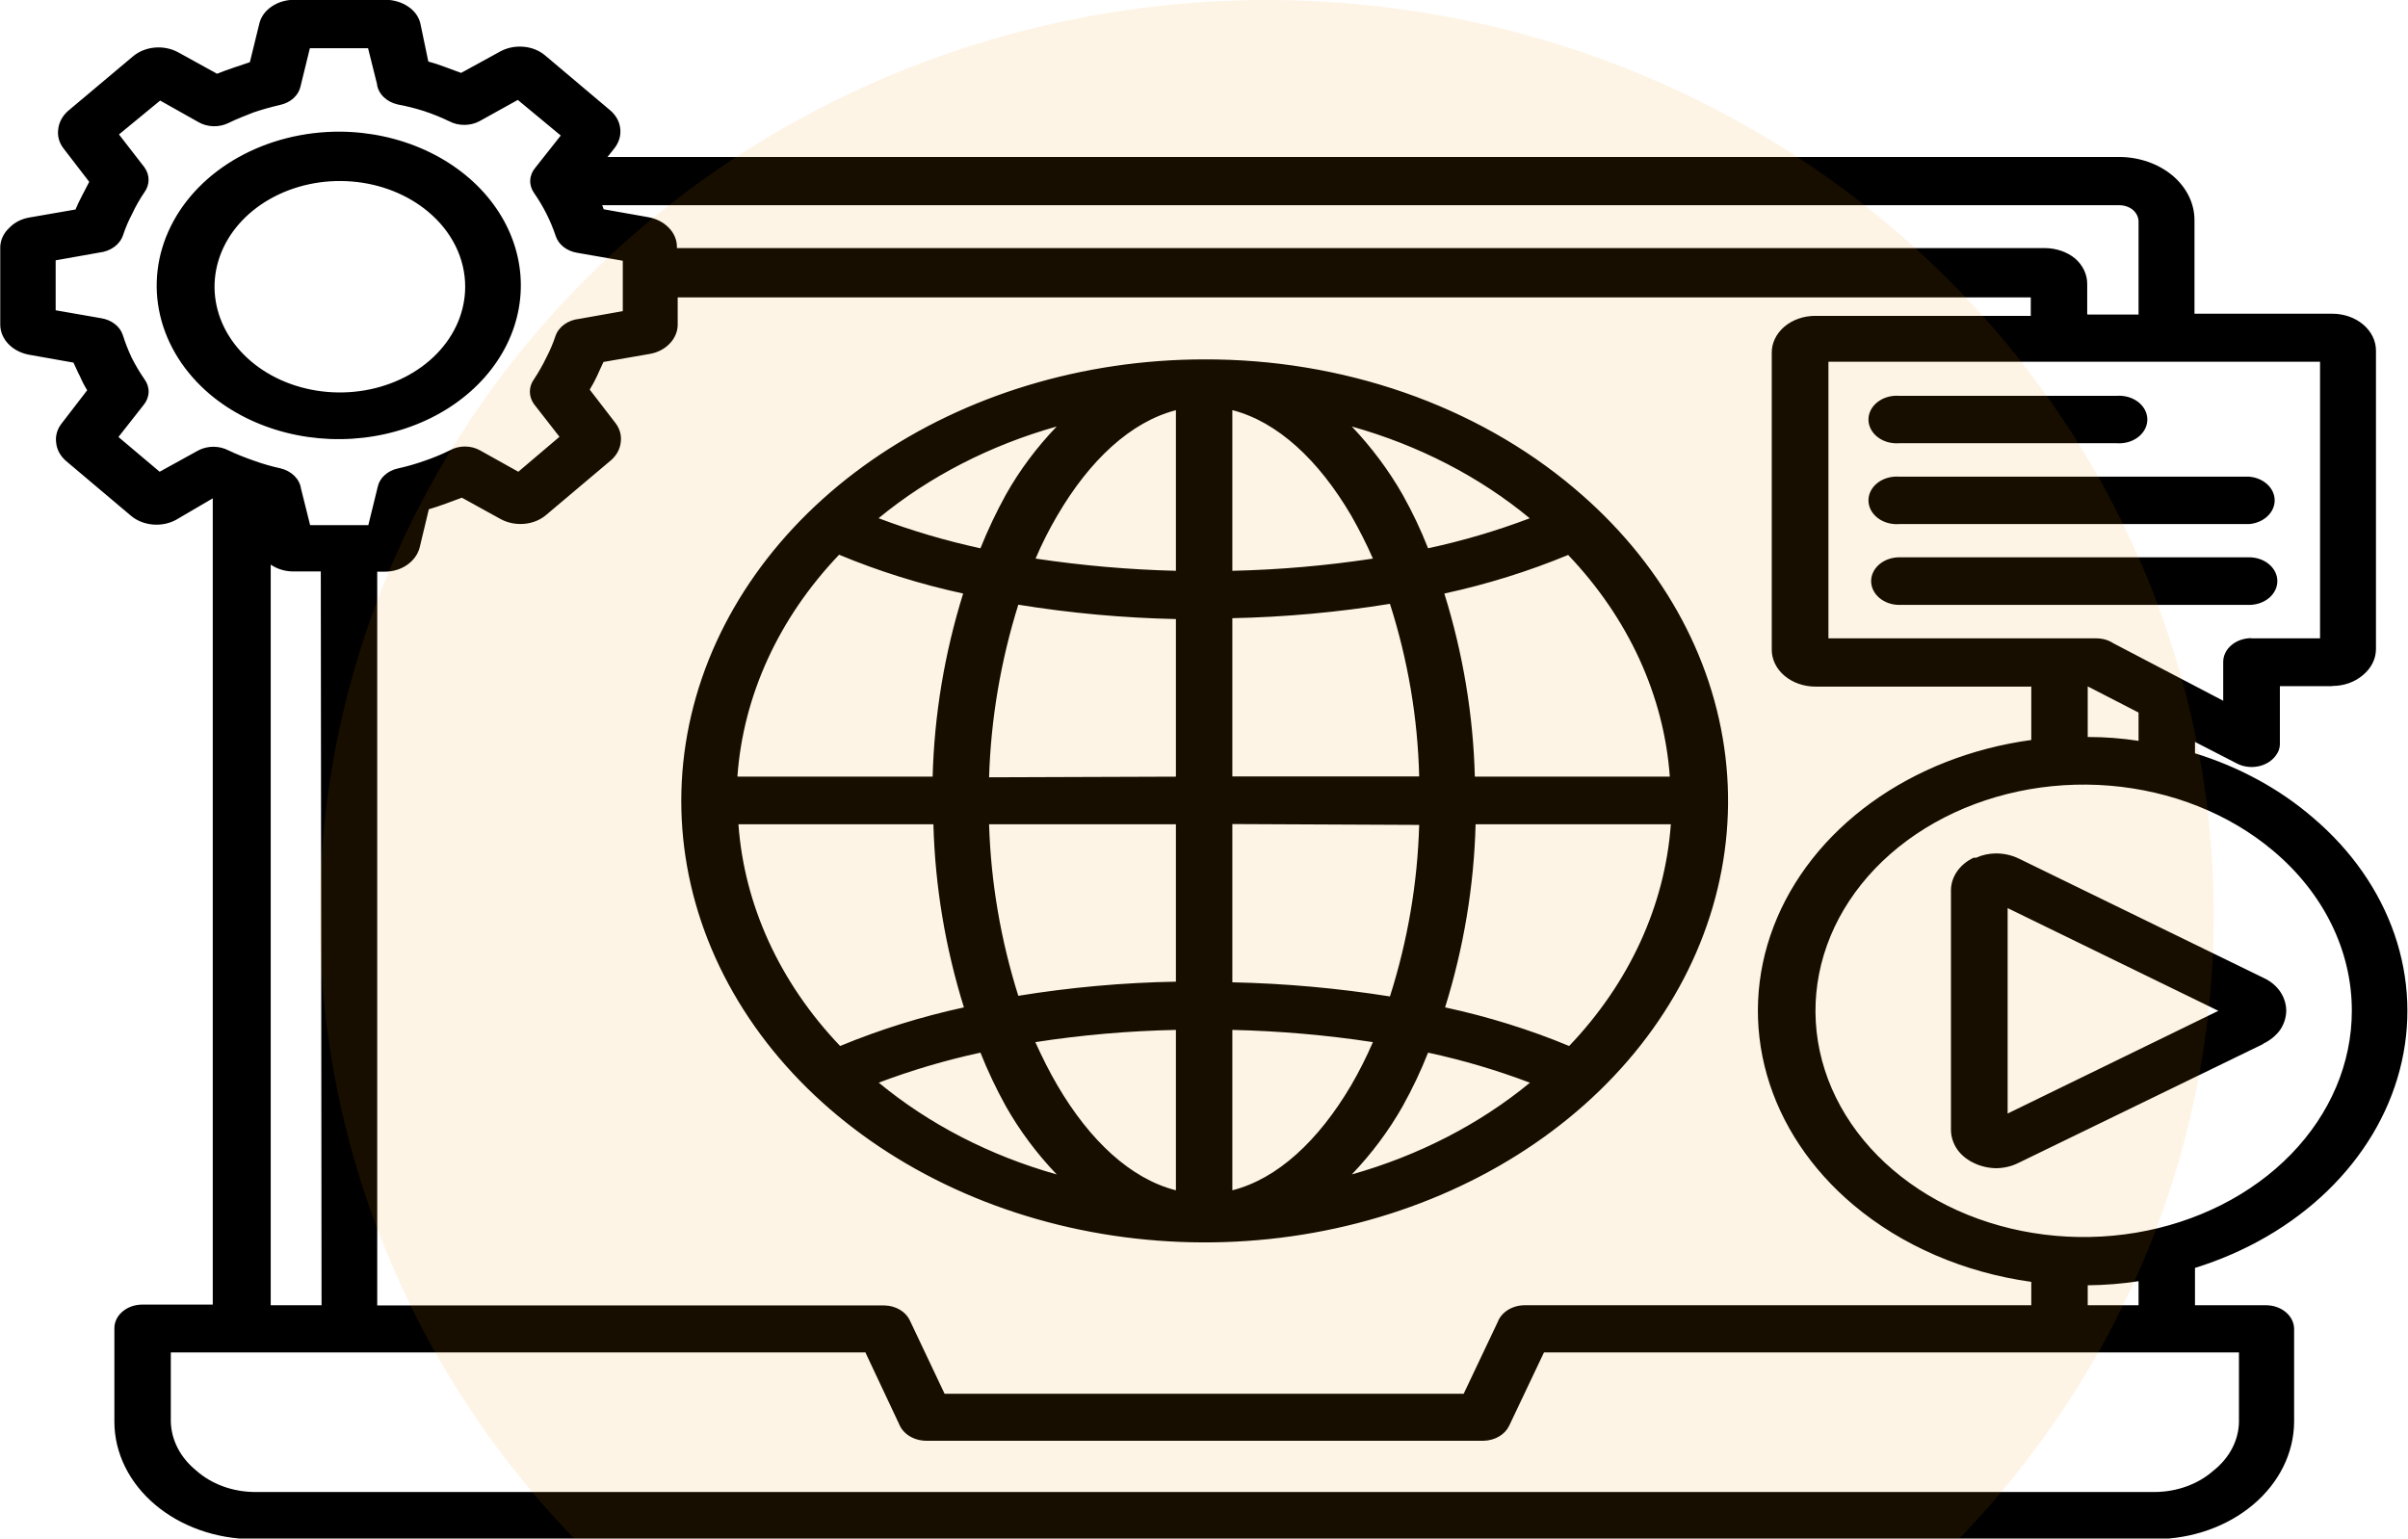 <svg width="241" height="154" viewBox="0 0 241 154" fill="none" xmlns="http://www.w3.org/2000/svg">
<g clip-path="url(#clip0_1215_17)">
<path fill-rule="evenodd" clip-rule="evenodd" d="M86.524 135.37H17.096V142.302C17.143 144.153 18.058 145.913 19.64 147.196C20.388 147.863 21.287 148.396 22.283 148.765C23.279 149.133 24.353 149.33 25.441 149.342H215.737C216.825 149.327 217.897 149.13 218.893 148.761C219.889 148.393 220.788 147.861 221.538 147.196C222.331 146.567 222.966 145.81 223.403 144.969C223.84 144.128 224.071 143.221 224.082 142.302V135.37H154.527L151.042 142.71C150.838 143.143 150.488 143.516 150.036 143.783C149.584 144.05 149.049 144.199 148.497 144.213H92.68C92.08 144.206 91.497 144.041 91.013 143.741C90.53 143.441 90.17 143.02 89.984 142.539L86.6 135.348L86.524 135.37ZM190.093 60.548C189.722 60.548 189.355 60.487 189.012 60.367C188.67 60.247 188.358 60.072 188.096 59.85C187.834 59.629 187.626 59.367 187.484 59.078C187.342 58.788 187.269 58.479 187.269 58.166C187.269 57.853 187.342 57.543 187.484 57.254C187.626 56.965 187.834 56.702 188.096 56.481C188.358 56.26 188.67 56.084 189.012 55.965C189.355 55.845 189.722 55.783 190.093 55.783H225.099C225.848 55.783 226.567 56.034 227.096 56.481C227.626 56.928 227.923 57.534 227.923 58.166C227.923 58.798 227.626 59.404 227.096 59.85C226.567 60.297 225.848 60.548 225.099 60.548H190.093ZM190.093 52.457C189.701 52.488 189.306 52.45 188.933 52.345C188.56 52.24 188.217 52.071 187.926 51.847C187.634 51.624 187.402 51.352 187.243 51.049C187.084 50.745 187.001 50.417 187.001 50.085C187.001 49.753 187.084 49.425 187.243 49.121C187.402 48.818 187.634 48.545 187.926 48.322C188.217 48.099 188.56 47.929 188.933 47.825C189.306 47.72 189.701 47.682 190.093 47.713H225.099C225.799 47.769 226.448 48.044 226.921 48.482C227.394 48.921 227.656 49.492 227.656 50.085C227.656 50.678 227.394 51.249 226.921 51.688C226.448 52.126 225.799 52.4 225.099 52.457H190.093ZM190.093 44.365C189.701 44.396 189.306 44.358 188.933 44.254C188.56 44.149 188.217 43.979 187.926 43.756C187.634 43.532 187.402 43.26 187.243 42.957C187.084 42.653 187.001 42.325 187.001 41.993C187.001 41.661 187.084 41.333 187.243 41.029C187.402 40.726 187.634 40.454 187.926 40.23C188.217 40.007 188.56 39.838 188.933 39.733C189.306 39.628 189.701 39.59 190.093 39.621H211.819C212.211 39.59 212.606 39.628 212.979 39.733C213.353 39.838 213.696 40.007 213.987 40.23C214.278 40.454 214.511 40.726 214.67 41.029C214.829 41.333 214.911 41.661 214.911 41.993C214.911 42.325 214.829 42.653 214.67 42.957C214.511 43.26 214.278 43.532 213.987 43.756C213.696 43.979 213.353 44.149 212.979 44.254C212.606 44.358 212.211 44.396 211.819 44.365H190.093ZM225.328 63.897H232.197V36.209H182.995V63.897H209.835C210.444 63.9 211.035 64.073 211.514 64.39L222.505 70.142V66.257C222.504 65.629 222.799 65.027 223.323 64.58C223.847 64.134 224.558 63.881 225.303 63.875L225.328 63.897ZM233.444 68.683H228.178V74.414C228.189 74.856 228.038 75.291 227.745 75.659C227.347 76.194 226.713 76.573 225.983 76.714C225.254 76.855 224.487 76.746 223.853 76.41L219.681 74.263V75.401C224.134 76.779 228.167 78.979 231.485 81.84C235.325 85.099 238.133 89.119 239.651 93.532C241.17 97.945 241.349 102.61 240.174 107.097C238.999 111.583 236.507 115.749 232.926 119.212C229.345 122.675 224.791 125.323 219.681 126.913V130.648H226.779C227.523 130.648 228.238 130.896 228.766 131.338C229.295 131.78 229.596 132.381 229.602 133.009V142.345C229.576 145.446 228.104 148.414 225.505 150.607C222.905 152.8 219.388 154.042 215.712 154.064H25.314C21.638 154.047 18.119 152.807 15.523 150.612C12.926 148.417 11.462 145.446 11.448 142.345V132.944C11.448 132.318 11.743 131.718 12.268 131.275C12.793 130.832 13.505 130.583 14.247 130.583H21.294V49.881L17.63 52.027C16.94 52.405 16.117 52.573 15.298 52.503C14.479 52.433 13.713 52.129 13.127 51.641L6.615 46.146C6.04 45.655 5.689 45.009 5.622 44.322C5.524 43.635 5.723 42.942 6.182 42.369L8.726 39.063C8.452 38.62 8.214 38.161 8.014 37.69C7.759 37.218 7.581 36.745 7.352 36.295L2.875 35.501C2.075 35.347 1.36 34.972 0.844 34.435C0.327 33.898 0.039 33.23 0.025 32.538V24.683C0.056 23.982 0.38 23.312 0.941 22.794C1.453 22.258 2.175 21.892 2.977 21.764L7.556 20.97C7.759 20.497 7.963 20.047 8.217 19.575C8.472 19.102 8.701 18.652 8.93 18.201L6.386 14.896C5.929 14.322 5.73 13.629 5.826 12.942C5.897 12.25 6.247 11.598 6.818 11.097L13.331 5.623C13.917 5.136 14.683 4.832 15.502 4.761C16.321 4.691 17.143 4.859 17.834 5.237L21.726 7.383C22.261 7.169 22.82 6.954 23.355 6.782C23.889 6.611 24.448 6.418 25.008 6.224L25.95 2.382C26.102 1.706 26.535 1.097 27.171 0.665C27.801 0.226 28.592 -0.016 29.409 -0.021H38.593C39.419 -0.016 40.217 0.226 40.858 0.665C41.499 1.093 41.933 1.704 42.079 2.382L42.868 6.16C43.431 6.311 43.983 6.49 44.521 6.697L46.149 7.298L50.067 5.151C50.753 4.776 51.569 4.609 52.382 4.679C53.2 4.743 53.965 5.047 54.545 5.538L61.058 11.032C61.639 11.521 61.999 12.167 62.075 12.857C62.158 13.542 61.96 14.232 61.516 14.81L60.803 15.711H212.099C214.102 15.718 216.02 16.389 217.442 17.578C218.14 18.167 218.693 18.866 219.069 19.636C219.445 20.406 219.635 21.232 219.63 22.064V31.401H233.393C233.972 31.398 234.546 31.492 235.081 31.678C235.617 31.863 236.103 32.137 236.513 32.482C236.922 32.828 237.246 33.238 237.466 33.69C237.686 34.142 237.798 34.626 237.794 35.114V64.948C237.796 65.436 237.683 65.919 237.46 66.368C237.237 66.818 236.91 67.226 236.497 67.567C236.094 67.917 235.612 68.194 235.078 68.383C234.545 68.571 233.971 68.666 233.393 68.661L233.444 68.683ZM214.033 71.301V74.156C212.354 73.897 210.651 73.767 208.945 73.77V68.704L214.033 71.323V71.301ZM203.297 68.683V74.07C197.377 74.875 191.836 77.044 187.285 80.338C182.735 83.632 179.351 87.923 177.509 92.737C175.667 97.552 175.437 102.701 176.845 107.619C178.253 112.536 181.244 117.029 185.488 120.603C190.326 124.677 196.553 127.371 203.297 128.308V130.648H152.593C151.992 130.651 151.407 130.815 150.923 131.115C150.438 131.416 150.079 131.838 149.897 132.322L146.488 139.512H94.538L91.052 132.15C90.847 131.72 90.497 131.35 90.045 131.087C89.592 130.823 89.058 130.678 88.508 130.669H37.754V57.221H38.517C39.336 57.22 40.127 56.977 40.756 56.535C41.392 56.09 41.831 55.478 42.003 54.796L42.919 50.976C43.504 50.804 44.012 50.632 44.597 50.417L46.226 49.817L50.118 51.963C50.813 52.338 51.638 52.505 52.459 52.435C53.275 52.366 54.038 52.063 54.621 51.577L61.134 46.082C61.708 45.591 62.059 44.945 62.126 44.258C62.222 43.571 62.023 42.878 61.566 42.304L59.022 38.999C59.302 38.548 59.531 38.097 59.76 37.625C59.989 37.153 60.167 36.681 60.396 36.23L64.976 35.436C65.778 35.308 66.499 34.942 67.011 34.406C67.531 33.874 67.819 33.207 67.825 32.517V29.77H203.246V31.616H181.698C181.12 31.613 180.547 31.707 180.013 31.893C179.479 32.079 178.994 32.352 178.587 32.698C178.179 33.044 177.858 33.454 177.641 33.906C177.423 34.358 177.315 34.841 177.322 35.329V65.013C177.318 65.499 177.429 65.982 177.648 66.432C177.866 66.882 178.188 67.292 178.594 67.637C179.001 67.982 179.485 68.256 180.017 68.443C180.55 68.63 181.121 68.726 181.698 68.726H203.246L203.297 68.683ZM208.945 31.487H214.033V22.15C214.022 21.725 213.822 21.319 213.473 21.013C213.106 20.709 212.613 20.54 212.099 20.541H60.269L60.422 20.948L64.899 21.742C65.699 21.888 66.417 22.259 66.934 22.794C67.455 23.326 67.742 23.993 67.749 24.683V24.833H204.696C205.807 24.845 206.871 25.213 207.673 25.863C208.453 26.542 208.891 27.45 208.894 28.396V31.444L208.945 31.487ZM214.033 128.244C212.353 128.5 210.651 128.636 208.945 128.652V130.648H214.033V128.244ZM227.491 85.145C223.095 81.447 217.316 79.148 211.137 78.641C204.958 78.134 198.762 79.449 193.604 82.363C188.445 85.277 184.644 89.61 182.847 94.623C181.05 99.636 181.368 105.02 183.748 109.858C186.127 114.695 190.421 118.687 195.897 121.154C201.374 123.62 207.694 124.409 213.782 123.386C219.871 122.362 225.35 119.59 229.288 115.541C233.225 111.492 235.378 106.416 235.378 101.179C235.383 98.199 234.689 95.248 233.335 92.496C231.982 89.744 229.995 87.246 227.491 85.145ZM226.524 104.462C227.213 104.132 227.79 103.659 228.203 103.089C228.598 102.499 228.808 101.834 228.814 101.157C228.808 100.487 228.598 99.829 228.203 99.247C227.805 98.667 227.224 98.191 226.524 97.873L202.05 85.939C201.369 85.608 200.598 85.43 199.811 85.424C199.101 85.421 198.401 85.568 197.776 85.854H197.522C196.832 86.182 196.259 86.659 195.861 87.236C195.463 87.814 195.255 88.47 195.258 89.138V113.112C195.267 113.782 195.477 114.439 195.868 115.022C196.265 115.596 196.836 116.07 197.522 116.396C198.209 116.736 198.989 116.921 199.786 116.933C200.575 116.924 201.348 116.739 202.025 116.396L226.499 104.505L226.524 104.462ZM200.931 111.459L222.021 101.179L200.931 90.897V111.459ZM34.014 13.178C30.395 13.168 26.853 14.064 23.839 15.754C20.824 17.444 18.473 19.851 17.083 22.67C15.693 25.489 15.326 28.594 16.031 31.589C16.735 34.584 18.479 37.335 21.039 39.493C23.163 41.27 25.772 42.579 28.637 43.306C31.502 44.032 34.534 44.153 37.467 43.657C40.4 43.162 43.144 42.066 45.456 40.465C47.769 38.864 49.579 36.808 50.728 34.478C51.877 32.148 52.329 29.615 52.044 27.103C51.76 24.591 50.747 22.177 49.096 20.072C47.445 17.968 45.206 16.239 42.575 15.036C39.946 13.834 37.005 13.196 34.014 13.178ZM42.842 21.184C40.782 19.463 38.079 18.396 35.193 18.166C32.306 17.936 29.414 18.557 27.009 19.924C24.604 21.29 22.834 23.317 22.001 25.66C21.168 28.003 21.322 30.517 22.439 32.775C23.555 35.032 25.564 36.894 28.124 38.043C30.683 39.192 33.636 39.557 36.479 39.076C39.322 38.595 41.88 37.298 43.717 35.406C45.554 33.514 46.558 31.143 46.556 28.697C46.559 27.299 46.231 25.915 45.594 24.626C44.956 23.336 44.021 22.166 42.842 21.184ZM37.754 8.499L36.838 4.829H31.012L30.071 8.671C29.974 9.104 29.733 9.505 29.378 9.828C29.022 10.151 28.566 10.382 28.061 10.496C27.155 10.704 26.263 10.955 25.39 11.247C24.55 11.569 23.685 11.912 22.846 12.32C22.385 12.545 21.858 12.654 21.326 12.635C20.794 12.616 20.28 12.47 19.844 12.213L16.028 10.066L11.906 13.457L14.45 16.741C14.725 17.119 14.87 17.554 14.87 17.997C14.87 18.44 14.725 18.875 14.45 19.253C13.981 19.942 13.573 20.659 13.229 21.399C12.861 22.094 12.555 22.812 12.313 23.545C12.162 24.002 11.854 24.41 11.429 24.72C11.004 25.029 10.479 25.225 9.922 25.284L5.571 26.057V31.058L10.125 31.852C10.635 31.932 11.108 32.132 11.491 32.428C11.873 32.724 12.149 33.104 12.288 33.526C12.531 34.298 12.828 35.058 13.178 35.801C13.55 36.538 13.974 37.255 14.45 37.947C14.736 38.331 14.883 38.777 14.874 39.231C14.866 39.684 14.7 40.126 14.399 40.501L11.855 43.742L15.977 47.219L19.869 45.073C20.317 44.842 20.832 44.719 21.357 44.719C21.883 44.719 22.398 44.842 22.846 45.073C23.668 45.46 24.517 45.804 25.39 46.103C26.255 46.419 27.148 46.677 28.061 46.876C28.602 47.004 29.086 47.263 29.453 47.622C29.82 47.981 30.052 48.423 30.122 48.894L31.038 52.564H36.864L37.805 48.722C37.897 48.291 38.133 47.89 38.484 47.568C38.835 47.245 39.288 47.012 39.789 46.898C40.709 46.695 41.61 46.437 42.486 46.125C43.364 45.828 44.214 45.477 45.03 45.073C45.475 44.825 45.997 44.693 46.531 44.693C47.065 44.693 47.587 44.825 48.032 45.073L51.874 47.219L55.995 43.721L53.451 40.459C53.176 40.081 53.031 39.646 53.031 39.203C53.031 38.76 53.176 38.325 53.451 37.947C53.91 37.254 54.318 36.537 54.672 35.801C55.036 35.104 55.342 34.387 55.588 33.655C55.736 33.197 56.043 32.787 56.469 32.477C56.895 32.167 57.421 31.972 57.979 31.916L62.33 31.143V26.099L57.776 25.305C57.263 25.223 56.788 25.02 56.405 24.721C56.022 24.421 55.748 24.035 55.613 23.61C55.111 22.107 54.385 20.665 53.451 19.317C53.178 18.93 53.045 18.485 53.068 18.035C53.09 17.585 53.268 17.151 53.578 16.784L56.122 13.565L51.823 10.002L47.956 12.148C47.508 12.38 46.993 12.502 46.467 12.502C45.942 12.502 45.427 12.38 44.979 12.148C44.163 11.752 43.312 11.408 42.435 11.118C41.573 10.843 40.689 10.621 39.789 10.453C39.247 10.328 38.761 10.069 38.394 9.71C38.026 9.35 37.795 8.906 37.728 8.435L37.754 8.499ZM32.106 57.2H29.333C28.515 57.195 27.725 56.952 27.094 56.513V130.648H32.182L32.106 57.2ZM123.337 41.059V57.136C128.056 57.028 132.759 56.619 137.405 55.912C136.744 54.388 136.006 52.972 135.243 51.62C131.961 46.017 127.84 42.218 123.362 41.059H123.337ZM123.337 61.879V77.719H142.036C141.895 71.881 140.913 66.079 139.11 60.441C133.908 61.284 128.632 61.765 123.337 61.879ZM123.337 82.484V98.324C128.631 98.44 133.905 98.914 139.11 99.74C140.891 94.135 141.873 88.371 142.036 82.57L123.337 82.484ZM123.337 103.089V119.143C127.84 118.006 131.961 114.185 135.243 108.605C136.052 107.207 136.774 105.774 137.405 104.312C132.759 103.605 128.056 103.196 123.337 103.089ZM117.689 119.143V103.089C112.968 103.186 108.265 103.595 103.62 104.312C104.307 105.836 105.019 107.253 105.808 108.605C109.064 114.185 113.186 118.006 117.689 119.143ZM117.689 98.345V82.505H98.99C99.167 88.306 100.149 94.069 101.915 99.676C107.116 98.829 112.393 98.356 117.689 98.26V98.345ZM117.689 77.74V61.965C112.393 61.851 107.118 61.37 101.915 60.527C100.151 66.171 99.17 71.969 98.99 77.805L117.689 77.74ZM117.689 57.136V41.059C113.186 42.218 109.064 46.039 105.808 51.62C104.988 53.013 104.266 54.447 103.645 55.912C108.293 56.61 112.995 57.019 117.714 57.136H117.689ZM73.905 77.74H93.342C93.505 71.551 94.529 65.399 96.395 59.411C92.108 58.481 87.948 57.18 83.98 55.526C77.942 61.854 74.386 69.61 73.803 77.719L73.905 77.74ZM147.683 77.74H167.12C166.536 69.632 162.98 61.877 156.944 55.547C152.981 57.188 148.829 58.483 144.554 59.411C146.418 65.399 147.443 71.551 147.607 77.74H147.683ZM167.12 82.505H147.683C147.519 88.695 146.494 94.847 144.63 100.835C148.916 101.757 153.077 103.052 157.046 104.699C163.083 98.37 166.64 90.614 167.222 82.505H167.12ZM93.342 82.505H73.905C74.489 90.614 78.045 98.369 84.082 104.699C88.045 103.058 92.196 101.763 96.471 100.835C94.607 94.847 93.583 88.695 93.418 82.505H93.342ZM87.948 51.877C91.234 53.12 94.638 54.125 98.125 54.882C98.858 53.056 99.707 51.265 100.669 49.516C102.039 47.079 103.747 44.788 105.757 42.691C99.078 44.575 92.99 47.708 87.948 51.856V51.877ZM142.926 54.882C146.414 54.128 149.819 53.123 153.102 51.877C148.071 47.713 141.98 44.571 135.294 42.691C137.289 44.797 138.996 47.087 140.382 49.516C141.358 51.259 142.208 53.051 142.926 54.882ZM153.102 108.369C149.819 107.123 146.414 106.117 142.926 105.364C142.204 107.193 141.354 108.985 140.382 110.73C139.005 113.164 137.298 115.454 135.294 117.555C141.971 115.669 148.059 112.536 153.102 108.39V108.369ZM98.125 105.364C94.638 106.121 91.234 107.126 87.948 108.369C92.982 112.53 99.072 115.672 105.757 117.555C103.753 115.454 102.045 113.164 100.669 110.73C99.703 108.983 98.854 107.191 98.125 105.364ZM120.513 35.973C108.391 35.983 96.65 39.54 87.289 46.037C77.928 52.534 71.527 61.568 69.178 71.601C66.829 81.633 68.676 92.043 74.406 101.054C80.135 110.066 89.391 117.123 100.597 121.022C111.803 124.92 124.265 125.419 135.858 122.434C147.452 119.449 157.459 113.164 164.175 104.651C170.891 96.137 173.899 85.922 172.687 75.747C171.475 65.572 166.118 56.067 157.529 48.851C152.672 44.749 146.9 41.499 140.547 39.289C134.194 37.078 127.385 35.951 120.513 35.973Z" fill="black"/>
<ellipse opacity="0.1" cx="126.781" cy="91.555" rx="94.781" ry="91.555" fill="#F89201"/>
</g>
<defs>
<clipPath id="clip0_1215_17">
<rect width="241" height="154" fill="white"/>
</clipPath>
</defs>
</svg>
